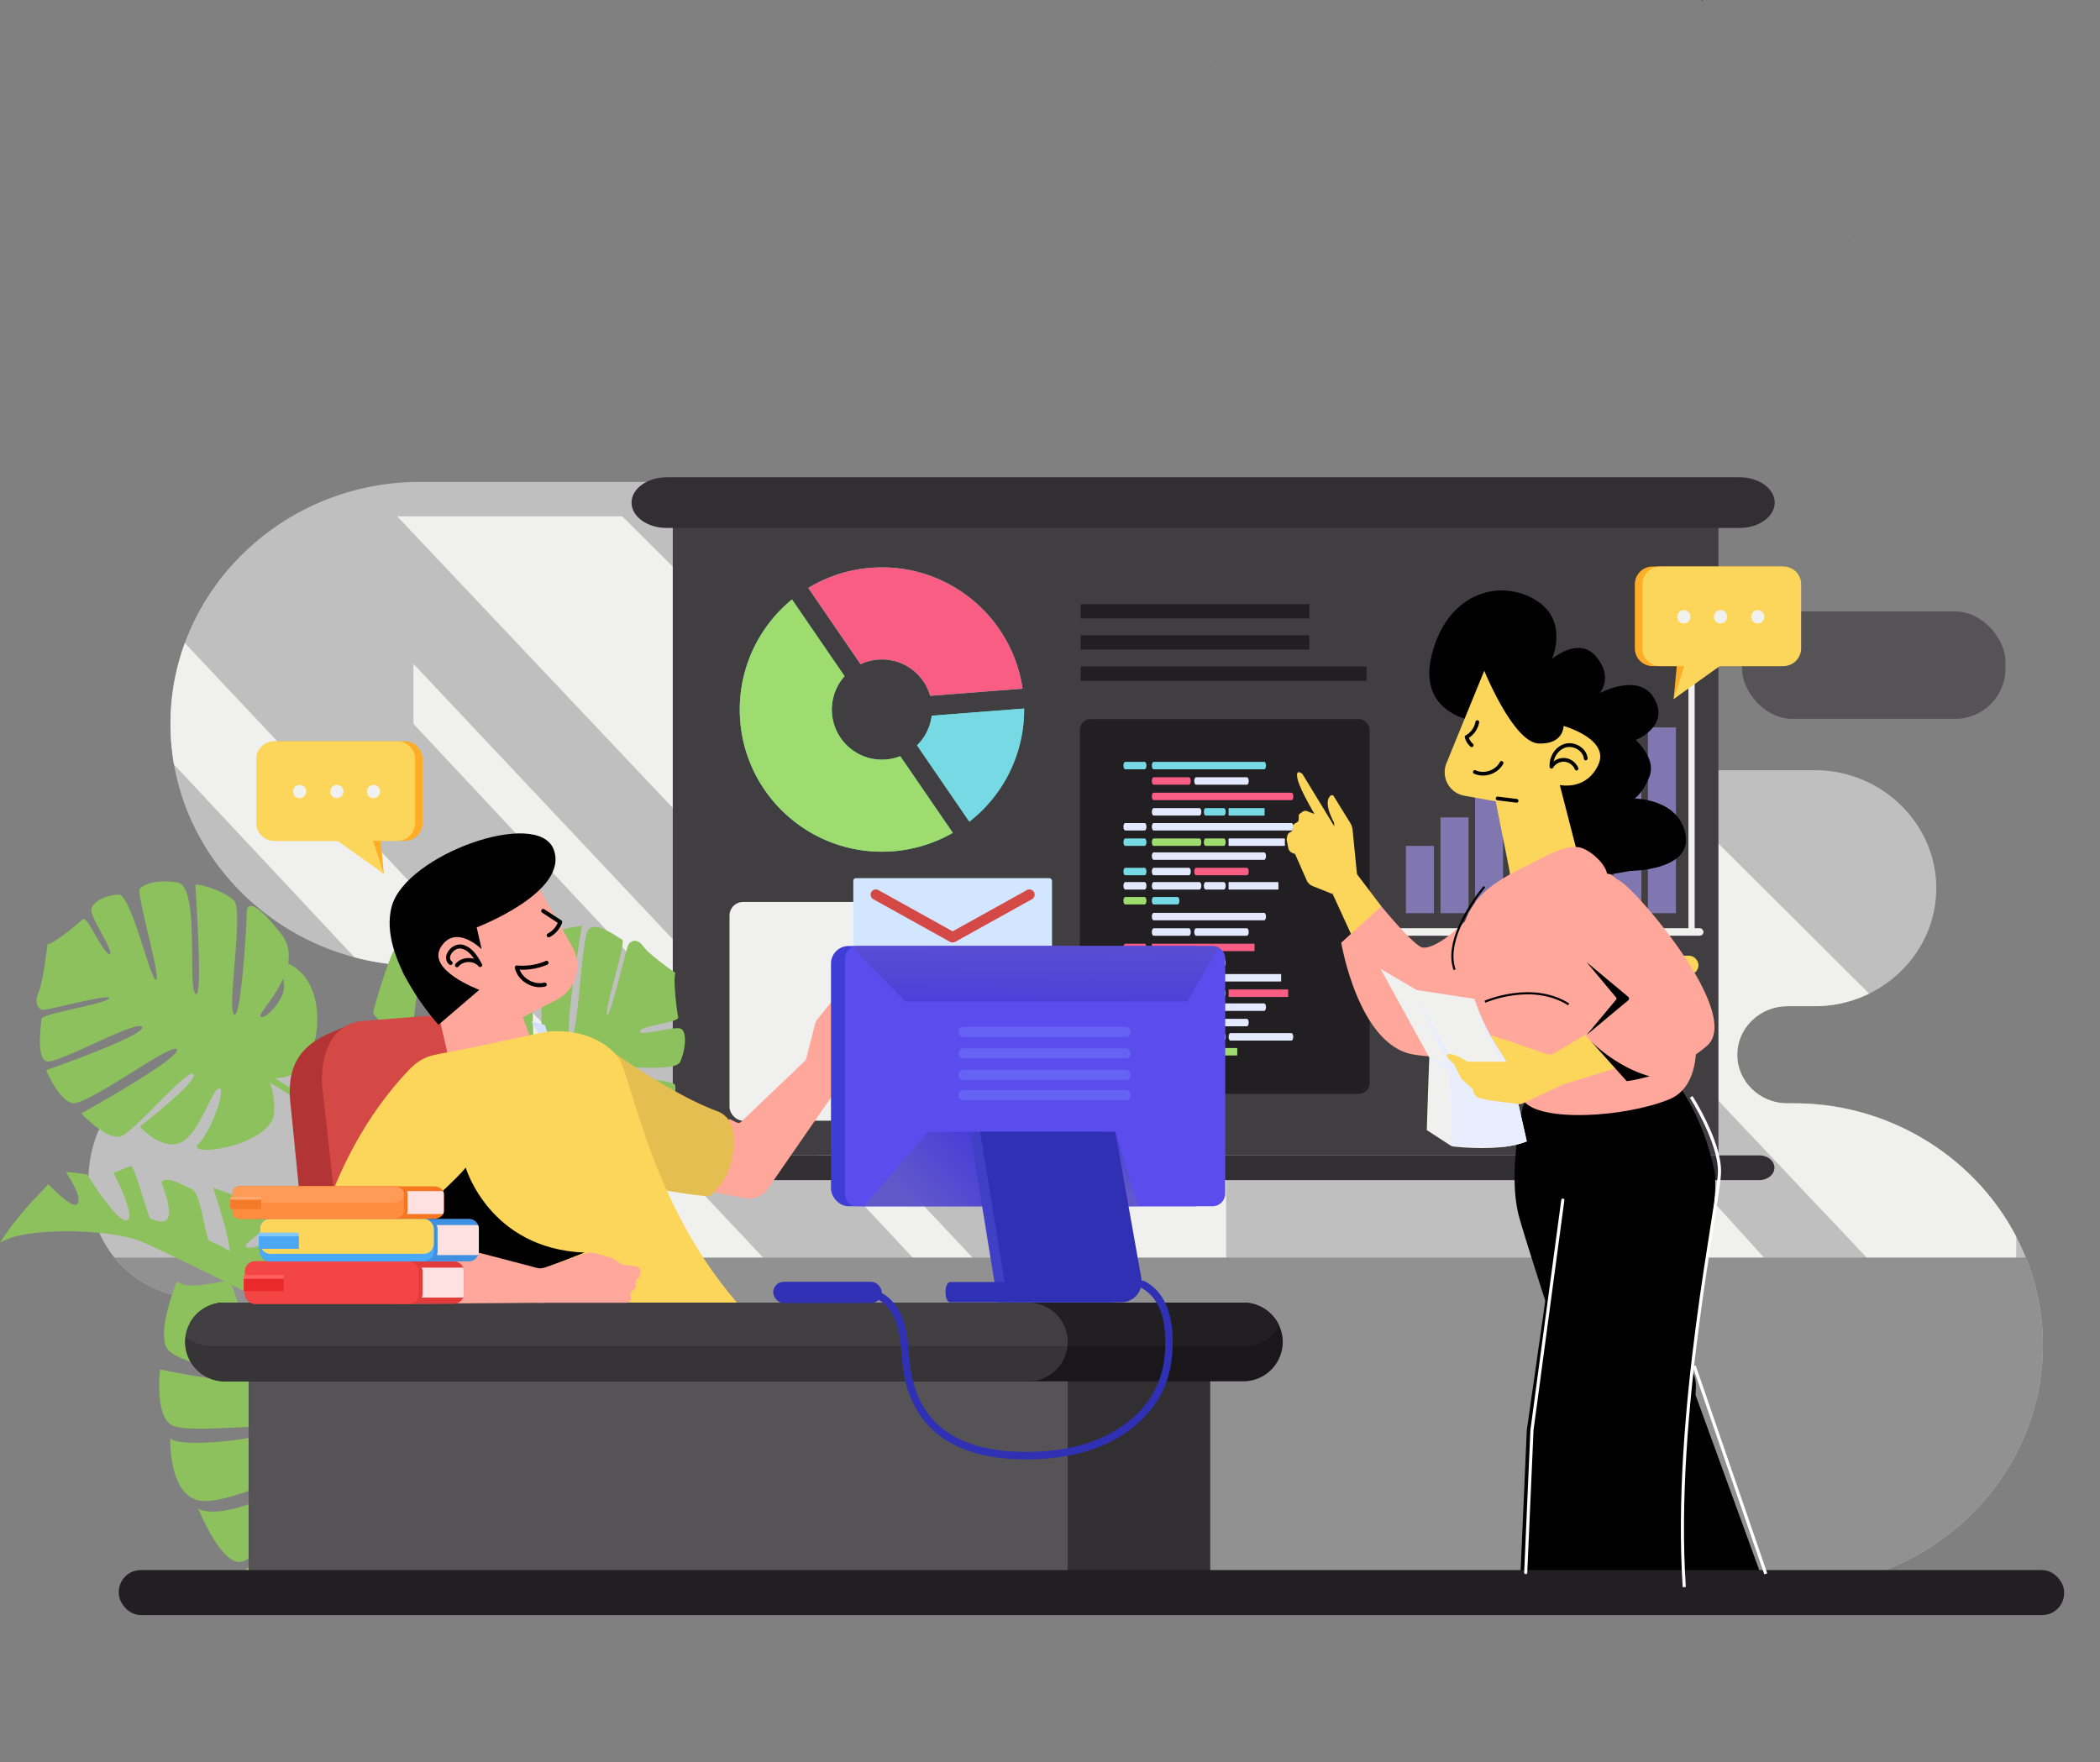 <svg xmlns="http://www.w3.org/2000/svg" xmlns:xlink="http://www.w3.org/1999/xlink" viewBox="0 0 4037.85 3389.06"><rect x="0" y="0" width="4037.85" height="3389.06" fill="#808080" stroke="none"/><defs><style>.a,.ae,.b,.be,.bf,.bg{fill:none;}.a{clip-rule:evenodd;}.c{fill:#c0bfbf;}.ab,.ag,.ah,.c,.e,.y{fill-rule:evenodd;}.d{clip-path:url(#a);}.e,.p{fill:#f0f0ee;}.f{fill:#929192;}.g{fill:#555356;}.h{fill:#403e41;}.i{fill:#62d3bd;}.j{fill:#f95d84;}.k{fill:#76d9e4;}.l{fill:#9edc6f;}.m{fill:#211f22;}.n{fill:#322f33;}.o{fill:#e3eaff;}.q{fill:#d2e6ff;}.r{fill:#d44945;}.s{opacity:0.62;}.t{fill:#aa9af4;}.ah,.u{fill:#fcd65b;}.v{clip-path:url(#b);}.w{fill:#8cc15d;}.x{fill:#b23434;}.y{fill:#d4dfff;}.z{fill:#1a171a;}.aa{fill:#373438;}.ac{fill:#ffa79b;}.ad{fill:#e9eeff;}.ae{stroke:#000;stroke-width:4.11px;}.ae,.be,.bf,.bg{stroke-miterlimit:10;}.af{fill:#ffac27;}.ag{fill:#e5be51;}.ai{fill:#3e3ed6;}.aj{fill:#5b4ced;}.ak,.al{opacity:0.6;}.ak{fill:url(#c);}.al{fill:url(#d);}.am{fill:#4040c6;}.an{fill:#3030b5;}.ao{opacity:0.55;fill:url(#e);}.ap{fill:#6562f4;}.aq{fill:#e23b3b;}.ar{fill:#ffe1e1;}.as{fill:#f44545;}.at{fill:#ff5f5f;}.au{fill:#ea2a2a;}.av{fill:#3f90e0;}.aw{fill:#4baaf7;}.ax{fill:#85c8ff;}.ay{fill:#4ca7f2;}.az{fill:#f47621;}.ba{fill:#ff8d40;}.bb{fill:#ff9b57;}.bc{fill:#ffa96e;}.bd{fill:#f47b2a;}.be{stroke:#ffe7c1;stroke-width:2.4px;}.bf,.bg{stroke:#fff;stroke-width:6px;}.bf{stroke-linecap:round;}</style><clipPath id="a" transform="translate(-337.3 413.07)"><path class="a" d="M548.19,1993.12a205.21,205.21,0,0,0,55.26,54.36c34.89,23.22,79.26,37.31,133.1,37.31a204.72,204.72,0,0,1,119.19,38c48.17,34.35,80.28,88.89,82.76,150.5.11,2.56.16,5.16.16,7.75,0,98.47,41.49,188,108.3,252.9a373.18,373.18,0,0,0,260.39,105.18h2479c263.44,0,479-209.34,479-465.2a449.31,449.31,0,0,0-18.09-126.46,455.08,455.08,0,0,0-19.79-54.36,468,468,0,0,0-102.82-147.72,484.7,484.7,0,0,0-338.28-136.65h-12.59c-52.87,0-96.11-42-96.11-93.34a91.75,91.75,0,0,1,28.23-65.93,97.18,97.18,0,0,1,67.88-27.44h52.87c128.51,0,233.68-102.11,233.68-226.93,0-62.34-26.24-119-68.51-160.16a236.36,236.36,0,0,0-164.72-66.79h-228c-111.12,0-202.08-88.32-202.08-196.27,0-98.47-41.46-188-108.29-252.9a373.11,373.11,0,0,0-260.4-105.2H1144.06c-263.44,0-479,209.33-479,465.19,0,127.93,53.89,244.23,140.7,328.54a484.7,484.7,0,0,0,338.28,136.65,97.26,97.26,0,0,1,67.91,27.44,91.1,91.1,0,0,1,0,131.86,97.36,97.36,0,0,1-67.91,27.41H736.55C519.07,1630.88,456.28,1860.51,548.19,1993.12Z"/></clipPath><clipPath id="b" transform="translate(-337.3 413.07)"><rect class="b" x="337.3" y="1208.45" width="1336.9" height="1402.76"/></clipPath><linearGradient id="c" x1="10960.33" y1="1856.12" x2="10906.2" y2="1805.82" gradientTransform="matrix(-1, 0, 0, 1, 13104, 413.07)" gradientUnits="userSpaceOnUse"><stop offset="0" stop-color="#6663b2"/><stop offset="1" stop-color="#372bcd"/></linearGradient><linearGradient id="d" x1="11338.72" y1="1922.14" x2="11184.82" y2="1779.13" xlink:href="#c"/><linearGradient id="e" x1="11112.09" y1="1320.81" x2="11114.36" y2="1565.72" gradientTransform="matrix(-1, 0, 0, 1, 13441.3, 0)" xlink:href="#c"/></defs><path class="c" d="M548.19,1993.12a205.21,205.21,0,0,0,55.26,54.36c34.89,23.22,79.26,37.31,133.1,37.31a204.72,204.72,0,0,1,119.19,38c48.17,34.35,80.28,88.89,82.76,150.5.11,2.56.16,5.16.16,7.75,0,98.47,41.49,188,108.3,252.9a373.18,373.18,0,0,0,260.39,105.18h2479c263.44,0,479-209.34,479-465.2a449.31,449.31,0,0,0-18.09-126.46,455.08,455.08,0,0,0-19.79-54.36,468,468,0,0,0-102.82-147.72,484.7,484.7,0,0,0-338.28-136.65h-12.59c-52.87,0-96.11-42-96.11-93.34a91.75,91.75,0,0,1,28.23-65.93,97.18,97.18,0,0,1,67.88-27.44h52.87c128.51,0,233.68-102.11,233.68-226.93,0-62.34-26.24-119-68.51-160.16a236.36,236.36,0,0,0-164.72-66.79h-228c-111.12,0-202.08-88.32-202.08-196.27,0-98.47-41.46-188-108.29-252.9a373.11,373.11,0,0,0-260.4-105.2H1144.06c-263.44,0-479,209.33-479,465.19,0,127.93,53.89,244.23,140.7,328.54a484.7,484.7,0,0,0,338.28,136.65,97.26,97.26,0,0,1,67.91,27.44,91.1,91.1,0,0,1,0,131.86,97.36,97.36,0,0,1-67.91,27.41H736.55C519.07,1630.88,456.28,1860.51,548.19,1993.12Z" transform="translate(-337.3 413.07)"/><g class="d"><polygon class="e" points="1196.41 992.97 2357.51 2149.26 2357.51 2478.6 2167.6 2478.6 763.71 992.97 1196.41 992.97"/><polygon class="e" points="2715.7 1036.24 3876.79 2192.53 3876.79 2521.87 3686.88 2521.87 2282.99 1036.24 2715.7 1036.24"/><polyline class="e" points="794.96 1276.64 1915.19 2466.58 1799.8 2466.58 794.96 1392.02 794.96 1307.89"/><polyline class="e" points="309.36 1187.69 1645.95 2608.41 1422.38 2632.45 261.29 1392.02 261.29 1307.89"/><polyline class="e" points="1843.07 714.12 3398.41 2425.71 3283.02 2425.71 1843.07 885.68 1843.07 760.58"/><rect class="f" x="466.37" y="2005.43" width="3908.79" height="687.52" transform="translate(4504.22 5111.45) rotate(180)"/></g><rect class="g" x="3349.53" y="1175.94" width="506.53" height="206.45" rx="96.56"/><rect class="h" x="1293.61" y="965.34" width="2010.59" height="1256.63"/><path class="i" d="M1992,864.33a96.37,96.37,0,0,1,133.81,60.75l177.71-13.75c-20.77-140.85-147.39-243.55-291.49-232.4a272.1,272.1,0,0,0-120.57,38.7Z" transform="translate(-337.3 413.07)"/><path class="i" d="M2128.76,963.31a96.19,96.19,0,0,1-28.25,57l100.61,146.81a273.19,273.19,0,0,0,105.35-217.59Z" transform="translate(-337.3 413.07)"/><path class="i" d="M2068.31,1041.21a96.35,96.35,0,0,1-107.06-153.89L1860.14,739.79a273,273,0,0,0-99.59,232.79c11.65,150.53,143.12,263.11,293.65,251.46a272.45,272.45,0,0,0,115.11-35.46Z" transform="translate(-337.3 413.07)"/><path class="j" d="M1992,864.33a96.37,96.37,0,0,1,133.81,60.75l177.71-13.75c-20.77-140.85-147.39-243.55-291.49-232.4a272.1,272.1,0,0,0-120.57,38.7Z" transform="translate(-337.3 413.07)"/><path class="k" d="M2128.76,963.31a96.19,96.19,0,0,1-28.25,57l100.61,146.81a273.19,273.19,0,0,0,105.35-217.59Z" transform="translate(-337.3 413.07)"/><path class="l" d="M2068.31,1041.21a96.35,96.35,0,0,1-107.06-153.89L1860.14,739.79a273,273,0,0,0-99.59,232.79c11.65,150.53,143.12,263.11,293.65,251.46a272.45,272.45,0,0,0,115.11-35.46Z" transform="translate(-337.3 413.07)"/><rect class="m" x="2077.97" y="1281.82" width="549.62" height="27.48"/><rect class="m" x="2077.97" y="1221.86" width="439.69" height="27.48"/><rect class="m" x="2077.97" y="1161.9" width="439.69" height="27.48"/><path class="n" d="M3749.68,553.52c0,13.39-7.57,25.58-19.81,34.4s-29.06,14.32-47.59,14.32H1619c-37.09,0-67.4-21.91-67.4-48.72,0-13.39,7.57-25.58,19.81-34.4s29.06-14.32,47.59-14.32H3682.28C3719.37,504.8,3749.68,526.71,3749.68,553.52Z" transform="translate(-337.3 413.07)"/><path class="n" d="M3749.14,1832.63c0,6.53-3.25,12.47-8.51,16.76a32.25,32.25,0,0,1-20.44,7H1629.79c-15.93,0-29-10.68-29-23.74,0-6.52,3.25-12.46,8.51-16.76a32.24,32.24,0,0,1,20.44-7h2090.4C3736.12,1808.9,3749.14,1819.57,3749.14,1832.63Z" transform="translate(-337.3 413.07)"/><rect class="m" x="2076.36" y="1382.88" width="557.15" height="720.52" rx="20.53"/><path class="k" d="M2538.13,1066.39H2501c-2,0-3.57-3.22-3.57-7.18h0c0-4,1.6-7.18,3.57-7.18h37.12c2,0,3.58,3.22,3.58,7.18h0C2541.71,1063.17,2540.11,1066.39,2538.13,1066.39Z" transform="translate(-337.3 413.07)"/><path class="k" d="M2768,1066.39H2555.61c-2,0-3.58-3.22-3.58-7.18h0c0-4,1.61-7.18,3.58-7.18H2768c2,0,3.58,3.22,3.58,7.18h0C2771.53,1063.17,2769.93,1066.39,2768,1066.39Z" transform="translate(-337.3 413.07)"/><path class="j" d="M2623.35,1096.06h-67.74c-2,0-3.58-3.22-3.58-7.18h0c0-4,1.61-7.18,3.58-7.18h67.74c2,0,3.57,3.21,3.57,7.18h0C2626.92,1092.84,2625.32,1096.06,2623.35,1096.06Z" transform="translate(-337.3 413.07)"/><path class="o" d="M2734.75,1096.06h-97.62c-2,0-3.57-3.22-3.57-7.18h0c0-4,1.6-7.18,3.57-7.18h97.62c2,0,3.58,3.21,3.58,7.18h0C2738.33,1092.84,2736.73,1096.06,2734.75,1096.06Z" transform="translate(-337.3 413.07)"/><path class="o" d="M2768,1240.5H2555.61c-2,0-3.58-3.21-3.58-7.17h0c0-4,1.61-7.18,3.58-7.18H2768c2,0,3.58,3.21,3.58,7.18h0C2771.53,1237.29,2769.93,1240.5,2768,1240.5Z" transform="translate(-337.3 413.07)"/><path class="k" d="M2538.13,1270.17H2501c-2,0-3.57-3.21-3.57-7.17h0c0-4,1.6-7.18,3.57-7.18h37.12c2,0,3.58,3.21,3.58,7.18h0C2541.71,1267,2540.11,1270.17,2538.13,1270.17Z" transform="translate(-337.3 413.07)"/><path class="o" d="M2623.35,1270.17h-67.74c-2,0-3.58-3.21-3.58-7.17h0c0-4,1.61-7.18,3.58-7.18h67.74c2,0,3.57,3.21,3.57,7.18h0C2626.92,1267,2625.32,1270.17,2623.35,1270.17Z" transform="translate(-337.3 413.07)"/><path class="j" d="M2734.75,1270.17h-97.62c-2,0-3.57-3.21-3.57-7.17h0c0-4,1.6-7.18,3.57-7.18h97.62c2,0,3.58,3.21,3.58,7.18h0C2738.33,1267,2736.73,1270.17,2734.75,1270.17Z" transform="translate(-337.3 413.07)"/><path class="j" d="M2820.61,1125.72h-265c-2,0-3.58-3.21-3.58-7.17h0c0-4,1.61-7.18,3.58-7.18h265c2,0,3.58,3.21,3.58,7.18h0C2824.19,1122.51,2822.59,1125.72,2820.61,1125.72Z" transform="translate(-337.3 413.07)"/><rect class="k" x="2362.29" y="1554.11" width="69.26" height="14.36" rx="0.56"/><path class="o" d="M2643.64,1155.39h-88c-2,0-3.58-3.21-3.58-7.18h0c0-4,1.61-7.17,3.58-7.17h88c2,0,3.57,3.21,3.57,7.17h0C2647.21,1152.18,2645.61,1155.39,2643.64,1155.39Z" transform="translate(-337.3 413.07)"/><path class="k" d="M2690.49,1155.39h-34.91c-2,0-3.57-3.21-3.57-7.18h0c0-4,1.6-7.17,3.57-7.17h34.91c2,0,3.57,3.21,3.57,7.17h0C2694.06,1152.18,2692.46,1155.39,2690.49,1155.39Z" transform="translate(-337.3 413.07)"/><path class="o" d="M2538.13,1184.07H2501c-2,0-3.57-3.21-3.57-7.18h0c0-4,1.6-7.17,3.57-7.17h37.12c2,0,3.58,3.21,3.58,7.17h0C2541.71,1180.86,2540.11,1184.07,2538.13,1184.07Z" transform="translate(-337.3 413.07)"/><path class="o" d="M2820.61,1184.07h-265c-2,0-3.58-3.21-3.58-7.18h0c0-4,1.61-7.17,3.58-7.17h265c2,0,3.58,3.21,3.58,7.17h0C2824.19,1180.86,2822.59,1184.07,2820.61,1184.07Z" transform="translate(-337.3 413.07)"/><path class="o" d="M2538.13,1297.65H2501c-2,0-3.57-3.21-3.57-7.18h0c0-4,1.6-7.18,3.57-7.18h37.12c2,0,3.58,3.22,3.58,7.18h0C2541.71,1294.44,2540.11,1297.65,2538.13,1297.65Z" transform="translate(-337.3 413.07)"/><rect class="o" x="2362.29" y="1696.37" width="95.82" height="14.36" rx="0.66"/><path class="o" d="M2643.64,1297.65h-88c-2,0-3.58-3.21-3.58-7.18h0c0-4,1.61-7.18,3.58-7.18h88c2,0,3.57,3.22,3.57,7.18h0C2647.21,1294.44,2645.61,1297.65,2643.64,1297.65Z" transform="translate(-337.3 413.07)"/><path class="o" d="M2690.49,1297.65h-34.91c-2,0-3.57-3.21-3.57-7.18h0c0-4,1.6-7.18,3.57-7.18h34.91c2,0,3.57,3.22,3.57,7.18h0C2694.06,1294.44,2692.46,1297.65,2690.49,1297.65Z" transform="translate(-337.3 413.07)"/><path class="l" d="M2538.13,1326.33H2501c-2,0-3.57-3.21-3.57-7.18h0c0-4,1.6-7.18,3.57-7.18h37.12c2,0,3.58,3.22,3.58,7.18h0C2541.71,1323.12,2540.11,1326.33,2538.13,1326.33Z" transform="translate(-337.3 413.07)"/><path class="k" d="M2601.49,1326.33h-45.88c-2,0-3.58-3.21-3.58-7.18h0c0-4,1.61-7.18,3.58-7.18h45.88c2,0,3.57,3.22,3.57,7.18h0C2605.06,1323.12,2603.47,1326.33,2601.49,1326.33Z" transform="translate(-337.3 413.07)"/><path class="k" d="M2501,1213.74c-2,0-3.57-3.21-3.57-7.18h0c0-4,1.6-7.18,3.57-7.18h37.12c2,0,3.58,3.22,3.58,7.18h0c0,4-1.6,7.18-3.58,7.18" transform="translate(-337.3 413.07)"/><rect class="o" x="2362.29" y="1612.46" width="108.27" height="14.36" rx="0.7"/><path class="l" d="M2643.64,1213.74h-88c-2,0-3.58-3.21-3.58-7.18h0c0-4,1.61-7.18,3.58-7.18h88c2,0,3.57,3.22,3.57,7.18h0C2647.21,1210.53,2645.61,1213.74,2643.64,1213.74Z" transform="translate(-337.3 413.07)"/><path class="l" d="M2690.49,1213.74h-34.91c-2,0-3.57-3.21-3.57-7.18h0c0-4,1.6-7.18,3.57-7.18h34.91c2,0,3.57,3.22,3.57,7.18h0C2694.06,1210.53,2692.46,1213.74,2690.49,1213.74Z" transform="translate(-337.3 413.07)"/><path class="o" d="M2768,1356.83H2555.61c-2,0-3.58-3.21-3.58-7.18h0c0-4,1.61-7.17,3.58-7.17H2768c2,0,3.58,3.21,3.58,7.17h0C2771.53,1353.62,2769.93,1356.83,2768,1356.83Z" transform="translate(-337.3 413.07)"/><path class="o" d="M2623.35,1386.5h-67.74c-2,0-3.58-3.22-3.58-7.18h0c0-4,1.61-7.18,3.58-7.18h67.74c2,0,3.57,3.22,3.57,7.18h0C2626.92,1383.28,2625.32,1386.5,2623.35,1386.5Z" transform="translate(-337.3 413.07)"/><path class="o" d="M2734.75,1386.5h-97.62c-2,0-3.57-3.22-3.57-7.18h0c0-4,1.6-7.18,3.57-7.18h97.62c2,0,3.58,3.22,3.58,7.18h0C2738.33,1383.28,2736.73,1386.5,2734.75,1386.5Z" transform="translate(-337.3 413.07)"/><path class="o" d="M2768,1531H2555.61c-2,0-3.58-3.22-3.58-7.18h0c0-4,1.61-7.18,3.58-7.18H2768c2,0,3.58,3.22,3.58,7.18h0C2771.53,1527.73,2769.93,1531,2768,1531Z" transform="translate(-337.3 413.07)"/><path class="j" d="M2538.13,1560.62H2501c-2,0-3.57-3.22-3.57-7.18h0c0-4,1.6-7.18,3.57-7.18h37.12c2,0,3.58,3.21,3.58,7.18h0C2541.71,1557.4,2540.11,1560.62,2538.13,1560.62Z" transform="translate(-337.3 413.07)"/><path class="k" d="M2623.35,1560.62h-67.74c-2,0-3.58-3.22-3.58-7.18h0c0-4,1.61-7.18,3.58-7.18h67.74c2,0,3.57,3.21,3.57,7.18h0C2626.92,1557.4,2625.32,1560.62,2623.35,1560.62Z" transform="translate(-337.3 413.07)"/><path class="o" d="M2734.75,1560.62h-97.62c-2,0-3.57-3.22-3.57-7.18h0c0-4,1.6-7.18,3.57-7.18h97.62c2,0,3.58,3.21,3.58,7.18h0C2738.33,1557.4,2736.73,1560.62,2734.75,1560.62Z" transform="translate(-337.3 413.07)"/><path class="j" d="M2538.13,1416.17H2501c-2,0-3.57-3.22-3.57-7.18h0c0-4,1.6-7.18,3.57-7.18h37.12c2,0,3.58,3.21,3.58,7.18h0C2541.71,1413,2540.11,1416.17,2538.13,1416.17Z" transform="translate(-337.3 413.07)"/><rect class="j" x="2214.73" y="1814.88" width="197.45" height="14.36" rx="0.64"/><path class="o" d="M2538.13,1445.83H2501c-2,0-3.57-3.21-3.57-7.17h0c0-4,1.6-7.18,3.57-7.18h37.12c2,0,3.58,3.21,3.58,7.18h0C2541.71,1442.62,2540.11,1445.83,2538.13,1445.83Z" transform="translate(-337.3 413.07)"/><path class="o" d="M2643.64,1445.83h-88c-2,0-3.58-3.21-3.58-7.17h0c0-4,1.61-7.18,3.58-7.18h88c2,0,3.57,3.21,3.57,7.18h0C2647.21,1442.62,2645.61,1445.83,2643.64,1445.83Z" transform="translate(-337.3 413.07)"/><path class="o" d="M2690.49,1445.83h-34.91c-2,0-3.57-3.21-3.57-7.17h0c0-4,1.6-7.18,3.57-7.18h34.91c2,0,3.57,3.21,3.57,7.18h0C2694.06,1442.62,2692.46,1445.83,2690.49,1445.83Z" transform="translate(-337.3 413.07)"/><path class="o" d="M2538.13,1474.51H2501c-2,0-3.57-3.21-3.57-7.17h0c0-4,1.6-7.18,3.57-7.18h37.12c2,0,3.58,3.21,3.58,7.18h0C2541.71,1471.3,2540.11,1474.51,2538.13,1474.51Z" transform="translate(-337.3 413.07)"/><rect class="o" x="2214.73" y="1873.23" width="248.63" height="14.36" rx="0.72"/><path class="o" d="M2538.13,1588.09H2501c-2,0-3.57-3.21-3.57-7.18h0c0-4,1.6-7.17,3.57-7.17h37.12c2,0,3.58,3.21,3.58,7.17h0C2541.71,1584.88,2540.11,1588.09,2538.13,1588.09Z" transform="translate(-337.3 413.07)"/><path class="o" d="M2820.34,1588.09H2703.17c-2,0-3.58-3.21-3.58-7.18h0c0-4,1.6-7.17,3.58-7.17h117.17c2,0,3.57,3.21,3.57,7.17h0C2823.91,1584.88,2822.31,1588.09,2820.34,1588.09Z" transform="translate(-337.3 413.07)"/><path class="o" d="M2643.64,1588.09h-88c-2,0-3.58-3.21-3.58-7.18h0c0-4,1.61-7.17,3.58-7.17h88c2,0,3.57,3.21,3.57,7.17h0C2647.21,1584.88,2645.61,1588.09,2643.64,1588.09Z" transform="translate(-337.3 413.07)"/><path class="o" d="M2690.49,1588.09h-34.91c-2,0-3.57-3.21-3.57-7.18h0c0-4,1.6-7.17,3.57-7.17h34.91c2,0,3.57,3.21,3.57,7.17h0C2694.06,1584.88,2692.46,1588.09,2690.49,1588.09Z" transform="translate(-337.3 413.07)"/><rect class="l" x="2214.73" y="2015.49" width="164.25" height="14.36" rx="0.58"/><rect class="j" x="2362.29" y="1902.9" width="114.63" height="14.36" rx="0.72"/><path class="l" d="M2643.64,1504.18h-88c-2,0-3.58-3.21-3.58-7.18h0c0-4,1.61-7.17,3.58-7.17h88c2,0,3.57,3.21,3.57,7.17h0C2647.21,1501,2645.61,1504.18,2643.64,1504.18Z" transform="translate(-337.3 413.07)"/><path class="l" d="M2690.49,1504.18h-34.91c-2,0-3.57-3.21-3.57-7.18h0c0-4,1.6-7.17,3.57-7.17h34.91c2,0,3.57,3.21,3.57,7.17h0C2694.06,1501,2692.46,1504.18,2690.49,1504.18Z" transform="translate(-337.3 413.07)"/><rect class="p" x="1402.69" y="1734.58" width="586.56" height="420.69" rx="26.16"/><rect class="q" x="1640.68" y="1688.84" width="382.11" height="250.99" rx="4.91"/><path class="r" d="M2169.41,1399.32h-.75a10,10,0,0,1-4.87-1.26l-147.29-81.83a10,10,0,1,1,9.75-17.55L2169,1378l142.78-79.32a10,10,0,1,1,9.75,17.55l-147.29,81.83A10,10,0,0,1,2169.41,1399.32Z" transform="translate(-337.3 413.07)"/><g class="s"><rect class="t" x="2703.28" y="1626.73" width="53.89" height="129.48"/><rect class="t" x="2769.75" y="1571.95" width="53.89" height="184.27"/><rect class="t" x="2836.22" y="1520.04" width="53.89" height="236.18"/><rect class="t" x="2902.69" y="1563.3" width="53.89" height="192.92"/><rect class="t" x="2969.16" y="1540.23" width="53.9" height="215.99"/><rect class="t" x="3035.63" y="1491.2" width="53.89" height="265.02"/><rect class="t" x="3102.1" y="1445.07" width="53.89" height="311.15"/><rect class="t" x="3168.57" y="1398.94" width="53.89" height="357.28"/></g><rect class="p" x="2674.37" y="1785.07" width="600.98" height="14.42" rx="7.04"/><rect class="p" x="3246.5" y="1309.09" width="12.02" height="483.19" rx="5.87"/><rect class="u" x="2703.22" y="1837.95" width="562.52" height="36.06" rx="17.6"/><rect class="u" x="2864.28" y="1895.65" width="401.46" height="36.06" rx="17.6"/><rect class="u" x="2804.18" y="1970.17" width="461.55" height="36.06" rx="17.6"/><g class="v"><path class="w" d="M337.3,1976.75s8.36-4.33,22.36-9.9c64.12-19.77,199.85-13.56,250,8,29.94,12.87,99.67,46.86,159.38,76.35-21.93,2.55-74.66,16.86-91.42-.42,0,0-36.14,87.5-21.5,125.21s176.79,54.06,145.09,62.86-156.06-18.36-156.06-18.36-11,90,23.16,107.61,213.37-8.8,196.3,8.8-181.06,35.83-200,16.34c0,0-3.66,108.11,56.08,119.43s223.25-80.46,209.16-55.31-165.27,98.05-211.6,70.4c0,0,41.46,103.08,79.25,103.08s131-132.64,149.94-113.14-81.65,114.4-137.75,125.71c0,0,22,59.08,93.89,41.48s59.74-133.25,81.69-123.19,1.22,137-71.94,137c0,0,119.49,28.9,147.53-37.72,7.89-18.73,11.74-34.08,13.32-46.62,10.93,52.64,17.13,116.12,20.22,179.76h-109C821.18,2810.48,828,2924,999.55,2976h329c171.57-52,178.33-165.53,14.09-221.83h-89c20.69-168.9,51.33-309.3,76.32-405.81,3.94,11.26,10.41,25.68,20,35.61,17.94,18.49,52.42-44.54,52.42-76s-37.11-1.25-37.11-18.85,5.41-8.8,53-8.8,64.61-100.57,64.61-100.57-71.93,8.8-71.93-5,57.31-6.29,93.88-16.34,57.31-91.77,57.31-91.77-104.86,31.43-104.86,17.6,81.09-27,96.33-42.74,20.72-86.75,20.72-86.75-69.5,66.63-80.47,66.63,73.76-73.54,65.84-81.71-11-42.9-11-42.9c-15.16,15.64-40.23-4.87-56.08,11.47s-44.51,141.43-56.09,153.37,32.32-99.94,12.19-120.68-74.6,31.81-85.34,42.89,25.6,132.47,11,147.56-11.64-106.79-23.29-118.8-42.55,18.86-51.69,54.69,70.41,97.11,47.55,120.68-43.89-66-64-86.74c-14.87-15.33-45.69,14.66-60.77,41.26,3.52-108.49,9-205.12,17.09-274.08,16.29,45.29,100.42,99.56,159.57,37.42,12.6,10.26,28.17,14.83,47.55,7.63,70.29-26.1,76.76-44.11,62-51.26s-152.16-86.84-135.38-95.42,140,91,163.48,79,59.63-61.28,55.4-63.32S1417,1716.89,1436,1707.17s150.86,84,175.69,42.61,25.89-66.46,23.58-76.48-149.87-21.23-144.89-32.17,143.89,11.67,154.66-12,13.47-58,1.5-63.79-83.85,16.22-78.46,4.37,75.84-15.64,73.23-26.91-10.24-73.91-5.27-84.85c0,0-49.82-34.08-61.88-51s-25.07-11-29.22-1.88-36.94,148.43-40.56,132.77,37.7-139.71,29.25-143.8-52.1-38.52-65.57-18.33-18.27,204.72-33.56,206.23,21.71-214.17,21.71-214.17-51.23,3-69.59,26.44.94,240-14.86,238.81-8.23-227.71-8.23-227.71-63.66,30.41-67.63,61.86,40.19,173.45,26.2,180.6-28.56-139.48-28.56-139.48-55.41,25.51-58.6,68.46,50.57,96.72,44.35,110.4-54.17-44.1-62.26-79-69,144.65-17.52,169.5c15.54,7.5,27.23,10.18,36,10.34-25.46,67.67-33.06,336-35.17,409-9.74-9.52-16.35-16.46-16.35-16.46-13.55,5.37-21.58,23-25.33,45.74-6.69-8.52-11.39-13.68-11.39-13.68s-5.46,18.91-13.71,44.42c-8.6-68.38-7.63-50.14-7.87-64.75,1.35-8.61,1.38-15.76-.33-20.89-7-435.73-5-408.08-7.12-410.47,1-30,10.6-294.33,46.24-365.45,37.8-75.42,62.18-163.42,62.18-163.42s-32.31,52.17-61,81.71-53.65,35.2-53.65,61.6,37.8,111.89,13.42,99.31-18.3-64.11-26.83-64.11-43.89,118.17-43.89,124.46,61,55.31,45.11,71.65-41.46-62.86-51.21-52.8-12.19,96.8-12.19,119.43,46.94,10.69,25.6,32.68-25.55,109.69-25.6,150.2c-50.69-119.69-96.24-150.49-170.68-195.74,16.2,0,36.81-4.37,53.94-22,33.72-34.77,49.21-163.15-28.54-198.53,3.43-19,1-38.34-12.62-56-49.37-64.12-66.75-62.23-66.75-42.43s-11,210.25-24.69,196.11,19.21-198.94,0-218.74-74.07-34.88-74.07-29.23,15.54,224.4,0,208.37,9.15-207.43-34.75-214-64.93,4.71-72.23,12.25,42.05,175,31.08,175-47.55-163.71-71.33-163.71-53,14.14-53,30.17,46.64,83.91,34.75,83.91-43-75.43-51.2-66.94-56.7,48.08-67.67,48.08c0,0-8.23,71.66-17.38,93.34s.92,33,10.06,33,136.71-33.48,125.28-21.69-129.85,28.29-129.85,39.6-11,76.37,11,81.08,175.57-82,182.88-66-184.71,83-184.71,83,22.86,54.69,49.38,63.17,196.92-120.68,202.25-102.77-184,122.58-184,122.58,50.29,54.68,77.72,43.37,126.65-130.59,138.08-118.8-103.32,100.88-103.32,100.88,43,48.09,79.55,30.17,59.44-103.71,73.15-103.71-14.74,81.42-40.23,107.71,146.31,3.55,146.31-65.28c0-29.13-4.76-45.33-10.24-54.44,30.47,18.83,63.43,36.38,92,67.08,74.15,76.74,121.76,228.13,152.47,403.31-10.59-7.53-18.78-6.75-18.78,2.67,0,16.34-38.4,186.68-57.31,167.19s53.66-174.74,28.05-201.13c-15.2-15.68-50.54-36.13-78.32-46.3,0,0,0-.06-.05-.08-12-12.36-48.43-25.28-37.23-61.11s-47.78-67.88-47.78-67.88-36.58,54.68-69.5,54.68,42.07-35.83,42.07-56.57S747,1871.15,747,1871.15s31.81,93.71,31.63,121.88c-13.51-9.75-28-14.28-40.34-21.16C727.54,1941,722.62,1880,704.91,1873c-18.41-7.23-45.11-25.78-57.43-12.66,36.25,95.08-3.6,76.64-21.89,69.77-8.85-23-30.36-100.48-35.9-100.48-6,0-16.92,7.33-34.25,12.43,12.94,25.56,41.88,86.61,25.68,91.47-15.07,4.52-55.62-55.57-76.08-87.77-2.22-.29-4.48-.63-6.79-1-15.54-2.77-26-4-34.15-3.31,12.21,18.18,29.49,47.63,22.64,60-6.13,11-34.67-14.75-56.69-37.32-5.86,6.43-12.92,14.37-22.28,24C364.36,1932.87,337.3,1976.75,337.3,1976.75Zm501.12-434.66c-4.55-4.69,26.89-36.19,43.88-74.36a67.29,67.29,0,0,0,.93,12.14C887.8,1506.26,846.19,1550.11,838.42,1542.09Zm507.73,274c5.57-2.84,14.86,39.89,35.68,70.62a41.93,41.93,0,0,0-9.49-3.47C1350.54,1878.31,1336.63,1821,1346.15,1816.12ZM1115.3,2132.71c-13.86-79.61-32-154.84-63.9-239.43,10.15,6.47,23.94,3.87,36.36-8.94,21.45-22.12,12.62-102.34,26.7-118.08C1113.05,1799.46,1113.75,1949.49,1115.3,2132.71Zm81.24,250.16c-.07,4.81-.13,9.59-.19,14.4-14.15,19.34-30.73,41.57-43.67,43.29q-1.14-13.33-2.32-26.62c8.42-10.62,21-24,32.43-40.2C1189.26,2381.92,1193.06,2382.08,1196.54,2382.87Zm88.13-130.81c-9.22,9.5-39.66-14.11-64.65-36.74.26-11.15.55-22.25.85-33.24C1241.73,2206.54,1298.15,2238.15,1284.67,2252.06Zm-68.1,502.1c-.51-83.29-.75-179.53-.19-278.7,11-35.53,12.57-75.29,10.44-95.08,33.64-9.28,75.19-34.45,91.2-44.66-25.62,97.64-57.81,242.74-79.23,418.44Zm-44.27,0c-2.85-66.92-6.68-138.66-11.73-211.38,14.23-5,24.09-11.12,34.61-24.55-.53,84-.53,164.72-.27,235.93Zm-36.1,0c-1.14-54-2.54-121.37-4.16-205.83a97.1,97.1,0,0,0,11.6-1.26c4.34,72.36,7.11,142.32,9,207.09Zm-60.58-219.59a114.07,114.07,0,0,0,43.82,13.37c.83,74.9,1.64,145.34,2.36,206.22h-14C1103.41,2676.44,1093.77,2597.57,1075.62,2534.57Zm38.54-300.15c2.77,20.19,2.1,8,2.72,71.28-16.89,46.13-37,90.93-49.85,85.27C1049.52,2383.23,1091.87,2298.49,1114.16,2234.42ZM913,2089.33c7.25-2.15,14.69-4.46,21.81-6.85,3.4,49.61,20,155.12-11.69,155.12C894.47,2237.6,913.22,2142.67,913,2089.33ZM782,2057.59q13.29,6.57,25.38,12.58c13.13,29.48,37.63,89.21,18.28,84.46C804.07,2149.34,794.6,2079.61,782,2057.59Z" transform="translate(-337.3 413.07)"/></g><path class="x" d="M964.31,1576.94l42.72-18.61,60.8,544.39-131,19-40.47-407.44C884.88,1627.67,925.51,1596.08,964.31,1576.94Z" transform="translate(-337.3 413.07)"/><path class="r" d="M1317.39,1528.47c-9.28,1.16-188,14.16-284.33,22.14-44.64,3.7-79.06,43.72-76.71,121.09l50.07,449.7L1358,2014.48l75.6-295.63Z" transform="translate(-337.3 413.07)"/><polygon class="y" points="1021.67 1964.16 1048.11 1971.37 1052.92 1988.2 1036.09 1988.2 1021.67 1964.16"/><rect class="n" x="478.38" y="2615.62" width="1848.62" height="451.94"/><rect class="g" x="478.38" y="2615.62" width="1574.57" height="451.94"/><path class="z" d="M2803.73,2167.69a75.93,75.93,0,0,1-75.72,75.73H768.81a75.73,75.73,0,0,1,0-151.45H2728a75.93,75.93,0,0,1,68.94,44.5A75,75,0,0,1,2803.73,2167.69Z" transform="translate(-337.3 413.07)"/><path class="m" d="M2797,2136.47a76.64,76.64,0,0,1-13,17.4,75.51,75.51,0,0,1-53.49,22.24H771.21a75.94,75.94,0,0,1-68.94-44.5,76.64,76.64,0,0,1,13.05-17.4A75.51,75.51,0,0,1,768.81,2092H2728A75.93,75.93,0,0,1,2797,2136.47Z" transform="translate(-337.3 413.07)"/><path class="aa" d="M2389.8,2176.11a76,76,0,0,1-75.27,67.31H768.81a75.94,75.94,0,0,1-75.73-75.73,77.23,77.23,0,0,1,.58-9.42,75.38,75.38,0,0,0,48.7,17.84Z" transform="translate(-337.3 413.07)"/><path class="h" d="M2390.26,2167.69a80.84,80.84,0,0,1-.46,8.42H742.36a75.38,75.38,0,0,1-48.7-17.84,76,76,0,0,1,75.15-66.3H2314.53a75.61,75.61,0,0,1,48.71,17.84A75.68,75.68,0,0,1,2390.26,2167.69Z" transform="translate(-337.3 413.07)"/><path class="ab" d="M3265.81,1714.55s-31.25,127.41-7.21,214,221.16,685.12,221.16,685.12h242.8l-125-343.76.48-16.15a62,62,0,0,0-13.07-39.92l-16.25-20.85-173.24-490.41S3299.47,1642.44,3265.81,1714.55Z" transform="translate(-337.3 413.07)"/><path class="ab" d="M3559.09,2411.69l9.62,199.53H3261l12-274,74.52-521.65-6.94-80.68-3.42-39.52,221.91-28.84a.06.06,0,0,0,0,0c1.42,1.73,53.16,66.33,74.5,173,14.07,70.31-74.52,543.29-74.52,543.29S3568.71,2390.06,3559.09,2411.69Z" transform="translate(-337.3 413.07)"/><path d="M3559.09,2411.69l9.62,199.53h-47.19l-.89-170.68-24-33.66,24-19.23s67.31-339,76.92-480.78c9.47-139.81-37.11-237.58-38.44-240.35,1.42,1.73,53.16,66.33,74.5,173,14.07,70.31-74.52,543.29-74.52,543.29S3568.71,2390.06,3559.09,2411.69Z" transform="translate(-337.3 413.07)"/><path d="M3181.45,975.39s-119.7-9.89-91.69-127,124.38-149,195.43-110.33,36.19,116.17,36.19,116.17,51.28-44.58,85-4.51S3413.2,920,3413.2,920s73.55-39.85,103.21,7.62c34.63,55.42-34,82.43-34,82.43s38.1,34.22,27.62,66.64-29.6,45.93-29.6,45.93,85.89.44,97.88,69.79-106,69.34-106,69.34l-151,26.13-55-255.76Z" transform="translate(-337.3 413.07)"/><path class="u" d="M3336.48,1096.51l32.69,127-120.46,83L3213.22,1128l-60.16-10.72a46,46,0,0,1-34.52-62.68l72.66-177.86s56.1,138.23,104.68,140S3343.66,983,3343.66,983s90.17,25.21,66.64,75.19S3336.48,1096.51,3336.48,1096.51Z" transform="translate(-337.3 413.07)"/><path d="M3174.36,974.74a43.32,43.32,0,0,1-1.08,4.5c-.2.63-.4,1.26-.63,1.88-.13.36-.26.72-.4,1.08-.05.14-.5,1.19-.2.52a42.62,42.62,0,0,1-4.3,7.62l-.69.94c-.45.61.28-.32-.24.31s-1,1.19-1.5,1.77c-1,1.07-2,2.08-3,3-.58.51-1.16,1-1.76,1.5l-.32.25-.79.59a41,41,0,0,1-3.92,2.47,3.67,3.67,0,0,0-1.65,4.06,36.39,36.39,0,0,0,10.66,17.44,3.59,3.59,0,1,0,5.08-5.08,34.69,34.69,0,0,1-3.21-3.32c-.23-.28-.46-.55-.68-.83.38.48-.28-.41-.29-.42-.45-.62-.87-1.27-1.27-1.92a32.85,32.85,0,0,1-2.07-3.94c.26.58-.18-.44-.18-.46-.13-.33-.25-.66-.37-1-.28-.78-.52-1.58-.73-2.38l-1.66,4.06a45.12,45.12,0,0,0,22.16-30.78,3.67,3.67,0,0,0-2.51-4.42c-1.76-.4-4.06.53-4.42,2.51Z" transform="translate(-337.3 413.07)"/><path d="M3171.33,1074.73c15.7,7.09,34.61,3.59,47.45-7.69a39.58,39.58,0,0,0,8.7-10.9,3.6,3.6,0,1,0-6.21-3.63c-.44.82-.91,1.62-1.41,2.39-.24.37-.48.74-.73,1.09l-.33.48c-.06.08-.71.94-.42.57s-.25.31-.26.32l-.37.45c-.31.37-.63.73-.95,1.09-.62.68-1.26,1.34-1.93,2s-1.35,1.24-2.06,1.83l-.45.37s-.76.58-.32.25-.33.24-.34.25l-.71.5a40,40,0,0,1-4.73,2.87c-.78.41-1.57.79-2.38,1.14,0,0-.89.38-.37.17l-.38.15c-.46.18-.91.35-1.37.51a41.65,41.65,0,0,1-5.34,1.53c-.91.2-1.82.36-2.73.5-.21,0-.89.11-.06,0l-.58.07c-.53.06-1.06.11-1.6.14a39.12,39.12,0,0,1-5.52,0l-1.59-.14-.58-.07c-.86-.09.58.11-.2,0-1-.18-2.09-.37-3.13-.62s-2.06-.55-3.07-.89c-.46-.16-.92-.32-1.37-.5-.23-.08-.45-.18-.68-.27l.19.08-.54-.24c-1.71-.77-3.95-.55-4.92,1.29-.83,1.57-.54,4.1,1.29,4.92Z" transform="translate(-337.3 413.07)"/><path d="M3216.87,1126.09l36.51,4.47c1.88.23,3.68-1.81,3.6-3.59a3.71,3.71,0,0,0-3.6-3.6l-36.51-4.47c-1.87-.23-3.67,1.82-3.59,3.6a3.69,3.69,0,0,0,3.59,3.59Z" transform="translate(-337.3 413.07)"/><path d="M3390,1045.51a31,31,0,0,0-9.81-19.27,37.41,37.41,0,0,0-19.28-9.52,34.46,34.46,0,0,0-22.07,3.67,41.68,41.68,0,0,0-16,16,45.44,45.44,0,0,0-6,25.08,3.6,3.6,0,0,0,6.7,1.82c.48-.8,1-1.57,1.54-2.31.34-.45-.32.39,0,0l.42-.5c.35-.42.71-.82,1.09-1.21.64-.66,1.32-1.3,2-1.89.17-.14,1-.83.55-.46.39-.29.79-.57,1.2-.85.76-.51,1.56-1,2.37-1.43l1.16-.59.6-.28c1-.45-.65.24.34-.14a28.89,28.89,0,0,1,5.32-1.53c.18,0,1.42-.19.65-.11l1.3-.12a23.89,23.89,0,0,1,2.93,0c.49,0,1,.06,1.45.11.11,0,.78.1.32,0s.2,0,.31.06a24.48,24.48,0,0,1,2.79.64c.87.25,1.72.55,2.57.87.12,0,.62.29,0,0l.58.26c.48.23,1,.47,1.43.72.75.4,1.48.84,2.19,1.31.36.24.71.48,1,.73.17.13.35.25.51.38-.59-.46.23.2.27.24a27.18,27.18,0,0,1,2.22,2.07c.37.38.73.77,1.07,1.18.14.16.28.32.41.49s.44.56.13.15a25.9,25.9,0,0,1,1.76,2.65c.27.46.52.93.76,1.41l.27.57c.07.15.44,1,.15.31.72,1.74,2.42,3.17,4.43,2.52,1.66-.54,3.28-2.57,2.51-4.43a31.79,31.79,0,0,0-18.75-17.84,30.33,30.33,0,0,0-25.52,2.8,31.07,31.07,0,0,0-10.67,10.62l6.7,1.81a41,41,0,0,1,0-5.2c0-.41.06-.82.1-1.23,0-.23.17-1.38.06-.56.12-.92.28-1.83.47-2.73a41.53,41.53,0,0,1,1.32-4.89c.26-.78.55-1.55.85-2.31,0-.1.29-.7.11-.28s.08-.18.13-.28c.18-.42.38-.84.58-1.26a42.07,42.07,0,0,1,2.54-4.54q.66-1,1.38-2c.11-.15.83-1.07.36-.49.32-.39.63-.79,1-1.17a36.77,36.77,0,0,1,3.48-3.58c.6-.54,1.22-1.05,1.84-1.56.42-.34-.45.33,0,0l.49-.36c.36-.27.73-.52,1.11-.77a33.61,33.61,0,0,1,4.45-2.51c.19-.08,1.25-.52.53-.24.38-.15.75-.3,1.13-.43.85-.32,1.72-.59,2.6-.83s1.48-.36,2.22-.5c.38-.07.75-.13,1.13-.18-.87.13.34,0,.6,0a31.15,31.15,0,0,1,4.83,0l1.13.11c.93.09-.46-.1.46.06s1.6.27,2.39.46a32.73,32.73,0,0,1,4.64,1.43c.22.08,1.22.54.46.18l1,.47c.74.35,1.45.73,2.16,1.12s1.39.82,2.06,1.27l.94.64.46.34c.08.06.71.55.31.23l.19.16.55.45c.36.31.71.62,1.05.94.62.57,1.21,1.17,1.78,1.79.32.35.63.7.92,1.06l.36.43c.43.52-.21-.32,0,0,.5.73,1,1.43,1.49,2.19s.88,1.52,1.26,2.31c.11.23.58,1.32.26.54.17.43.34.86.49,1.3a22.21,22.21,0,0,1,.71,2.41c.11.46.21.92.29,1.38,0,.19.06.37.1.56.13.77-.08-.68,0,.17.21,1.87,1.5,3.69,3.59,3.6,1.77-.08,3.83-1.6,3.6-3.6Z" transform="translate(-337.3 413.07)"/><path class="u" d="M2906.88,1182.66l-65.4-107.44s-14-11.68-9.34,9.34,32.7,67.73,32.7,67.73l-14.5-5.43a9,9,0,0,0-8.13.93c-3.39,2.25-7.73,5.42-7.73,6.84v8.13a6.26,6.26,0,0,1-3.05,5.37l-4.63,2.78a8.26,8.26,0,0,0-4,7.07v3a6.44,6.44,0,0,1-3.57,5.77l-1.29.65a10.25,10.25,0,0,0-5.47,7.16l-.95,4.75a10.46,10.46,0,0,0,0,4l2.86,14.29a13.3,13.3,0,0,0,8.1,9.73l5,2,22.1,50.23a21.84,21.84,0,0,0,11.86,11.47l38.44,15.37,30.36-25.69Z" transform="translate(-337.3 413.07)"/><polygon class="u" points="2655.99 1742.87 2604.61 1675.14 2562.57 1719.51 2613.95 1831.62 2655.99 1742.87"/><path class="u" d="M2946.58,1297.1v-25.62c0-1.6-.08-3.21-.24-4.81l-8.31-83.75a32.47,32.47,0,0,0-4.62-13.5l-31.62-51.37a4,4,0,0,0-5.82-1.16c-5.33,4.12-12.27,16.43,6.24,51.75l2.33,25.69s-21,37.37-16.35,56.06,35,51.38,35,51.38Z" transform="translate(-337.3 413.07)"/><path class="ac" d="M3240.86,1280.75s-18.68,4.67-67.73,58.39-84.08,72.4-100.43,70.06-79.41-79.4-79.41-79.4l-77.07,70.06s32.7,196.19,137.8,214.87,198.52-35,198.52-35Z" transform="translate(-337.3 413.07)"/><path class="ac" d="M3334.62,1222.14c13-4.68,25.93-7.45,37.29-6,20.21,2.55,51.87,30.59,55.39,51,10.7.17,16.51,9.14,23.47,15.9,26,25.25,48.49,53.59,68,84.13,91.09,142.47,109.5,301,28,334-86.42,35-249.91,44.37-280.27,2.33-18.86-26.11-29.83-55.13-46.05-82.39-13.59-22.84-34.52-36.92-41.67-64.93-5.33-20.9-4-43.14-9.94-63.88-3.74-13.06-10.25-25.14-14.9-37.91-16.35-44.87-7.61-98,22.26-135.27,25.41-31.7,63-50.65,99.45-68.65C3291.63,1242.58,3313.31,1229.8,3334.62,1222.14Z" transform="translate(-337.3 413.07)"/><polygon class="u" points="3106.75 1955.4 2980.63 2030.14 3010.99 2083.86 3169.81 2034.81 3106.75 1955.4"/><path class="ac" d="M3619.22,1598.38c-41.2,35.5-89.29,52.88-120.68,61a255.07,255.07,0,0,1-33.47,6.68l-69.6-77.79a2.55,2.55,0,0,1-.23-.24l-9.44-10.55-.11-.12a.06.06,0,0,1,0-.05s56.06-53.71,121.45-81.74l-149.47-210.2s58.39-32.7,100.43,0S3687,1540,3619.22,1598.38Z" transform="translate(-337.3 413.07)"/><path d="M3509.45,1656.77l-10.91,2.66a255.07,255.07,0,0,1-33.47,6.68l-69.6-77.79C3412.83,1606.44,3457.6,1642.64,3509.45,1656.77Z" transform="translate(-337.3 413.07)"/><path d="M3388,1437.23l80,66.68a4.41,4.41,0,0,1,0,6.78l-80,66.67,57-68.35a2.67,2.67,0,0,0,0-3.43Z" transform="translate(-337.3 413.07)"/><path class="p" d="M3273,1781.86c-12.88,5.51-28.58,8.85-44.81,10.75-39.44,4.61-82.09.77-95.29-.65a16.35,16.35,0,0,1-3.63-.82h0a16.27,16.27,0,0,1-3.87-1.87l-44.69-29c2.4-76.93,4.81-139.43,4.81-139.43l-93.76-170.68,69.72,40.87,109.83,16.71.75.12c24,74.52,67.31,125,67.31,125Z" transform="translate(-337.3 413.07)"/><path class="ad" d="M3273,1781.86c-12.88,5.51-28.58,8.85-44.81,10.75l-98.92-1.47h0l-5.29-143.9-38.46-26.44,38.46,12,101-5.6c-35.67-58.85-49.35-103-53.63-119.52l.75.12c24,74.52,67.31,125,67.31,125Z" transform="translate(-337.3 413.07)"/><path class="ad" d="M3121.58,1637.63l2.4-2.41s-52.89-98.56-57.69-127.4c0,0,43.55,94.07,79.47,133.57Z" transform="translate(-337.3 413.07)"/><path class="u" d="M3356.7,1666l-94.95,44.38s-51.16-4.79-74.11-10.41l0,0c-4.78-1.15-8.34-2.38-10-3.58-9.33-7-7-14-7-14l-23.36-21-13.46-26.93-.56-1.1s-23.34-18.68-10.24-19.4,35.94,14.73,35.94,14.73h74.74l-30.41-51.08,42.09,13.7,67.72,23.37h18.68Z" transform="translate(-337.3 413.07)"/><path class="u" d="M3187.61,1699.91c-4.78-1.15-8.34-2.38-10-3.58-9.33-7-7-14-7-14l-23.36-21-13.46-26.93,38.22,22.48,9.61,4.81s-2.4,12,0,19.23C3184,1687.89,3187.42,1699.19,3187.61,1699.91Z" transform="translate(-337.3 413.07)"/><path class="ae" d="M3192.51,1513.36s90.6-39.72,161,5.14" transform="translate(-337.3 413.07)"/><path class="ae" d="M3191.52,1292.19s-80.8,94.83-57.31,159.61" transform="translate(-337.3 413.07)"/><path class="af" d="M3480.76,710.61V833.74a34.15,34.15,0,0,0,34.16,34.16h46.49l-6.13,63.36,79.21-63.36h127a34.15,34.15,0,0,0,34.16-34.16V710.61a34.15,34.15,0,0,0-34.16-34.16H3514.92A34.15,34.15,0,0,0,3480.76,710.61Z" transform="translate(-337.3 413.07)"/><path class="u" d="M3495.18,710.61V833.74a34.15,34.15,0,0,0,34.16,34.16h46.49l-20.55,63.36,88.82-63.36h122.22a34.15,34.15,0,0,0,34.16-34.16V710.61a34.15,34.15,0,0,0-34.16-34.16h-237A34.15,34.15,0,0,0,3495.18,710.61Z" transform="translate(-337.3 413.07)"/><circle class="p" cx="3237.73" cy="1186.11" r="12.77"/><circle class="p" cx="3308.27" cy="1186.11" r="12.77"/><circle class="p" cx="3379.84" cy="1186.11" r="12.77"/><rect class="m" x="228.37" y="3019.48" width="3740.51" height="86.54" rx="42.25"/><path class="ac" d="M1739.17,1738.59l14.89,7.15a7.29,7.29,0,0,0,8.78-1.93l123.77-118.2,64.91,48.08-135.35,195.8a45.05,45.05,0,0,1-47.6,21.62L1701.51,1878Z" transform="translate(-337.3 413.07)"/><path class="ag" d="M1701.51,1887.64s-99.57-6-197.12-43.23c-25.6-9.73-51-21.61-74.52-36.1-113-69.72,33.65-182.7,33.65-182.7l38.63-25.24s96.55,70.5,181.74,109.9c11.06,5.1,21.9,9.69,32.33,13.54a46.35,46.35,0,0,1,30.2,37.62C1750.55,1794.7,1748.22,1848.72,1701.51,1887.64Z" transform="translate(-337.3 413.07)"/><path class="ac" d="M1896.23,1656.86l-9.62-31.25,17.91-69.38a25,25,0,0,1,4.64-9.32c9.19-11.56,35-43.72,44.76-53.52,12-12,12,28.85-7.21,57.7,0,0,21.64,93.75-7.21,120.19S1896.23,1656.86,1896.23,1656.86Z" transform="translate(-337.3 413.07)"/><path class="ac" d="M1217.54,1698.15l-75.37-326.48L1348,1250l89.73,157.84a73.76,73.76,0,0,1-30.38,102l-64.93,33.41L1383,1649.87Z" transform="translate(-337.3 413.07)"/><path d="M1253.92,1370.38s177.64-67.56,148.25-149.1-284.5,9-311.62,108.75,89.86,227.71,89.86,227.71l78.52-67.27s-102.14-37.61-73.7-82.58,78.14,4.44,78.14,4.44Z" transform="translate(-337.3 413.07)"/><path d="M1379.85,1342.18q16.38,10.66,32.74,21.35l-1.78-4.38c-.25.69-.52,1.36-.78,2-.11.25-.08.2.07-.15l-.21.46c-.16.36-.32.72-.49,1.07-.58,1.22-1.21,2.41-1.9,3.57s-1.48,2.39-2.3,3.53c-.19.27-.4.54-.6.81s-.13.18.1-.11l-.42.53c-.42.52-.85,1-1.3,1.54a49.9,49.9,0,0,1-6.09,5.81c-.64.52.45-.32-.29.21l-.81.6c-.55.39-1.11.77-1.67,1.14-1.23.79-2.5,1.52-3.79,2.19a3.88,3.88,0,0,0,3.91,6.7,50.6,50.6,0,0,0,24-27.89,3.93,3.93,0,0,0-1.78-4.38l-32.74-21.35a3.91,3.91,0,0,0-5.31,1.39,4,4,0,0,0,1.39,5.31Z" transform="translate(-337.3 413.07)"/><path d="M1387.05,1434.9a120,120,0,0,1-21.49,6.77c-1.83.4-3.66.74-5.5,1l-2.76.42-.59.09-.16,0-1.39.16q-5.65.66-11.35.77a121,121,0,0,1-12.77-.44c-2.63-.23-4.26,2.65-3.74,4.91,4.55,19.63,22.7,34,42.28,36.52a43.71,43.71,0,0,0,16.15-1,3.91,3.91,0,0,0,2.71-4.77,4,4,0,0,0-4.77-2.71c-1.05.26-2.11.49-3.17.66-.29,0-.59.12-.87.14,1-.07.07,0-.14,0l-1.74.15a41.69,41.69,0,0,1-6.42-.08c-.29,0-.59,0-.88-.09s-1-.29-.12,0a11.82,11.82,0,0,0-1.45-.23c-1.15-.2-2.3-.44-3.44-.73a48.84,48.84,0,0,1-6.13-2c-.93-.38.76.34-.16-.07l-.8-.36-1.33-.64c-1.06-.52-2.09-1.09-3.11-1.69s-1.76-1.08-2.61-1.66c-.45-.3-.89-.61-1.33-.93l-.71-.53c.53.39.16.13-.14-.12a46.74,46.74,0,0,1-5-4.58c-.7-.75-1.38-1.52-2-2.31l-.46-.57c-.63-.78.47.66-.11-.14l-1-1.43a41.73,41.73,0,0,1-3.6-6.34c-.12-.27-.23-.54-.35-.8.42,1-.09-.25-.16-.43-.21-.55-.41-1.1-.6-1.66-.41-1.21-.75-2.44-1-3.68l-3.74,4.91a123.21,123.21,0,0,0,45.86-4.72,120,120,0,0,0,12.21-4.4c1.86-.78,3.41-2.6,2.71-4.77-.58-1.79-2.77-3.56-4.77-2.71Z" transform="translate(-337.3 413.07)"/><path d="M1206.35,1436a14.33,14.33,0,0,1-1.54-1.38c-.17-.18-.48-.69-.7-.78.06,0,.56.77.2.24-.11-.15-.22-.3-.32-.46s-1-1.29-.89-1.62c0,0,.35,1,.15.33l-.15-.4c-.11-.34-.21-.68-.29-1s-.11-.56-.17-.84c-.15-.66.07.41,0,.4a4.05,4.05,0,0,1,0-.42,15.73,15.73,0,0,1,0-2.06c0-.14.14-1.2,0-.46s.07-.4.11-.59a17.28,17.28,0,0,1,.51-2c.1-.3.2-.59.31-.88s.11-.29.17-.44c.23-.61-.08.23-.12.28a9.65,9.65,0,0,0,1-1.93c.34-.61.7-1.2,1.09-1.77.2-.31.42-.61.64-.91.32-.46-.17.08-.16.19,0-.1.34-.42.4-.49a27.2,27.2,0,0,1,3.07-3.19l.77-.66s.31-.3.4-.32c-.35.08-.55.41-.18.15.66-.47,1.32-.94,2-1.36s1.24-.72,1.89-1l.91-.42c.55-.26-.22.12-.23.09l.7-.27a19.09,19.09,0,0,1,1.91-.59,17.49,17.49,0,0,0,2.2-.45c-.65.27-.67.08-.3,0l.62,0c.33,0,.66,0,1,0,.75,0,1.49.06,2.24.12.56,0-1-.2-.16,0l.56.1c.41.08.82.17,1.22.27.9.22,1.79.48,2.67.77.39.13.77.27,1.15.42l.57.22c-.78-.28-.26-.11-.09,0,.87.39,1.73.81,2.58,1.27a38.05,38.05,0,0,1,4.45,2.89c.14.1.57.46-.06,0l.48.38,1,.79c.7.61,1.39,1.23,2.06,1.88,1.32,1.27,2.57,2.62,3.76,4,.66.77,1.29,1.56,1.92,2.35-.5-.63,0,0,.08.11l.48.64,1,1.3q1.85,2.58,3.52,5.27c2.26,3.6,4.33,7.3,6.35,11l6.09-4.7c-9.74-11.45-27.43-13.54-40.52-7.06a29,29,0,0,0-9.46,7.47c-1.28,1.57-1.65,4,0,5.49,1.42,1.3,4.11,1.67,5.49,0a24.8,24.8,0,0,1,3.29-3.35c.17-.15.36-.28.53-.44.39-.36-.57.4-.14.11s.59-.44.9-.64c.68-.47,1.37-.9,2.09-1.3s1.3-.69,2-1a4.46,4.46,0,0,1,.63-.28c-.1,0-.82.32-.17.07l1.16-.43a31.47,31.47,0,0,1,4.67-1.23,3.57,3.57,0,0,1,1.1-.18c-.08,0-.94.11-.21,0l.55-.06c.83-.08,1.66-.14,2.5-.16a35.29,35.29,0,0,1,4.71.22c.34,0,.48-.11-.21,0a2.43,2.43,0,0,1,.55.09l1.09.19c.81.17,1.62.36,2.42.59s1.4.43,2.09.68c.19.07,1.34.52.82.31s0,0,.17.08l.62.29a30.07,30.07,0,0,1,4.46,2.67c.73.53-.46-.4,0,0,.17.15.36.28.53.43.35.3.69.61,1,.92.67.64,1.3,1.32,1.9,2a3.85,3.85,0,0,0,5.09.3,3.89,3.89,0,0,0,1-5c-7.62-14.11-16.83-29.47-32.5-35.58a23.88,23.88,0,0,0-21.29,1.09,30.27,30.27,0,0,0-13.66,15.34c-2.76,6.93-1.45,15.15,4.6,19.9,1.59,1.25,4,1.67,5.48,0,1.29-1.39,1.71-4.15,0-5.49Z" transform="translate(-337.3 413.07)"/><path class="ah" d="M1754.4,2092H1099.33S869.75,2128,985.14,1858.79c33.37-77.86,79-151.5,137.37-213.14,27.13-28.64,45.64-29.39,82.71-36.3,57.64-10.74,114.91-24.21,172.29-36.29,49-10.33,116.72,4.39,148.51,47.74C1552.47,1656.86,1586.12,1897.25,1754.4,2092Z" transform="translate(-337.3 413.07)"/><path d="M1130.84,1943.47s-6.27-29.39-78.39-27H1021.2s52.89-14.42,125,0c0,0,74.53-67.31,86.55-84.13,0,0,45.67,156.25,228.37,163.46l-110.58,43.27L1170.24,1979Z" transform="translate(-337.3 413.07)"/><path class="ac" d="M1098.68,2094.37s-17-94,66.75-122.6L1384.06,2029v63.34Z" transform="translate(-337.3 413.07)"/><path class="ac" d="M1358.68,2029.38l24.68-4.35a9.36,9.36,0,0,0,1.38-.37l75.81-26.44a38.05,38.05,0,0,1,23-.66l30,8.57a8.68,8.68,0,0,1,2.49,1.15l15.52,10.35a9,9,0,0,0,3.76,1.41l24.9,3.32a8.92,8.92,0,0,1,5.95,3.49l1.09,1.45a8.92,8.92,0,0,1,1.32,8.16l-2,5.84a8.82,8.82,0,0,1-2.15,3.48l-2,2a8.92,8.92,0,0,0-2.61,6.3v6.44a8.89,8.89,0,0,1-3.2,6.84l-4.09,3.41a8.92,8.92,0,0,0-2.57,10.15l.07.17a8.9,8.9,0,0,1-.57,7.79h0a8.91,8.91,0,0,1-7.7,4.42H1371.29a8.9,8.9,0,0,1-8.65-6.79l-11.06-45.28A8.9,8.9,0,0,1,1358.68,2029.38Z" transform="translate(-337.3 413.07)"/><rect class="ai" x="1597.81" y="1819.3" width="731.32" height="500.5" rx="33.79"/><path class="aj" d="M1961.83,1430.79v451.37a24.58,24.58,0,0,0,24.57,24.57h682.19a24.58,24.58,0,0,0,24.56-24.57V1430.79a24.54,24.54,0,0,0-24.56-24.57H1986.4a24.57,24.57,0,0,0-24.57,24.57Z" transform="translate(-337.3 413.07)"/><polygon class="ak" points="2144.47 2176.45 2188.2 2319.8 2159.05 2319.8 2144.47 2176.45"/><polygon class="al" points="1865.07 2176.45 1784.89 2176.45 1660.98 2319.8 1933.1 2319.8 1865.07 2176.45"/><path class="am" d="M2462.34,1763.38l50.11,281.86a39.27,39.27,0,0,1-38.66,46.14h-218l-53.45-328Z" transform="translate(-337.3 413.07)"/><path class="an" d="M2481.77,1763.38l50.11,281.86a39.26,39.26,0,0,1-38.66,46.14h-218l-53.46-328Z" transform="translate(-337.3 413.07)"/><path class="an" d="M2280.11,2052.5H2164c-4.81,0-8.71,8.7-8.71,19.44h0c0,10.73,3.9,19.44,8.71,19.44h116.15Z" transform="translate(-337.3 413.07)"/><path class="ao" d="M1976,1408.53l102.46,104.6h541.8s42.62-75.39,60.52-103.68a24.4,24.4,0,0,0-12.19-3.23H1986.4A24.44,24.44,0,0,0,1976,1408.53Z" transform="translate(-337.3 413.07)"/><rect class="ap" x="2180.5" y="1561.72" width="330.43" height="19.44" rx="8.72" transform="translate(4354.13 3555.95) rotate(180)"/><rect class="ap" x="2180.5" y="1603.02" width="330.43" height="19.44" rx="8.72" transform="translate(4354.13 3638.55) rotate(180)"/><rect class="ap" x="2180.5" y="1644.33" width="330.43" height="19.44" rx="8.72" transform="translate(4354.13 3721.16) rotate(180)"/><rect class="ap" x="2180.5" y="1683.2" width="330.43" height="19.44" rx="8.72" transform="translate(4354.13 3798.91) rotate(-180)"/><path class="af" d="M1149.82,1046.69v123.13a34.15,34.15,0,0,1-34.16,34.16h-46.5l6.13,63.37L996.08,1204h-127a34.15,34.15,0,0,1-34.16-34.16V1046.69a34.15,34.15,0,0,1,34.16-34.16h246.6A34.15,34.15,0,0,1,1149.82,1046.69Z" transform="translate(-337.3 413.07)"/><path class="u" d="M1135.39,1046.69v123.13a34.15,34.15,0,0,1-34.16,34.16h-46.49l20.55,63.37L986.47,1204H864.25a34.15,34.15,0,0,1-34.16-34.16V1046.69a34.15,34.15,0,0,1,34.16-34.16h237A34.15,34.15,0,0,1,1135.39,1046.69Z" transform="translate(-337.3 413.07)"/><circle class="p" cx="718.24" cy="1522.19" r="12.77"/><circle class="p" cx="647.7" cy="1522.19" r="12.77"/><circle class="p" cx="576.12" cy="1522.19" r="12.77"/><path class="aq" d="M1229.16,2031.85v43.32a18.89,18.89,0,0,1-1.3,6.9,19.18,19.18,0,0,1-17.91,12.3H827.68a19.21,19.21,0,0,1-19.21-19.2v-43.32a19.22,19.22,0,0,1,19.21-19.21H1210a19.18,19.18,0,0,1,17.91,12.31A18.85,18.85,0,0,1,1229.16,2031.85Z" transform="translate(-337.3 413.07)"/><path class="ar" d="M1229.16,2031.85v43.32a18.89,18.89,0,0,1-1.3,6.9,29.22,29.22,0,0,1-4.13.28H828.33c-11,0-19.86-6.08-19.86-13.55v-30.58c0-7.48,8.9-13.56,19.86-13.56h395.4a29.21,29.21,0,0,1,4.13.29A18.85,18.85,0,0,1,1229.16,2031.85Z" transform="translate(-337.3 413.07)"/><rect class="aq" x="471.17" y="2425.71" width="341.36" height="81.73" rx="19.21"/><rect class="as" x="471.17" y="2425.71" width="334.15" height="81.73" rx="19.21"/><rect class="at" x="468.77" y="2452.16" width="76.93" height="31.25"/><rect class="au" x="468.77" y="2459.37" width="76.93" height="24.04"/><path class="av" d="M1258,1950.11v43.32a18.85,18.85,0,0,1-1.3,6.9,19.18,19.18,0,0,1-17.91,12.31H856.53a19.22,19.22,0,0,1-19.21-19.21v-43.32a19.21,19.21,0,0,1,19.21-19.2H1238.8a19.18,19.18,0,0,1,17.91,12.31A18.8,18.8,0,0,1,1258,1950.11Z" transform="translate(-337.3 413.07)"/><path class="ar" d="M1258,1950.11v43.32a18.85,18.85,0,0,1-1.3,6.9,29.24,29.24,0,0,1-4.14.29H857.17c-11,0-19.85-6.08-19.85-13.56v-30.57c0-7.48,8.89-13.56,19.85-13.56h395.4a27.83,27.83,0,0,1,4.14.29A18.8,18.8,0,0,1,1258,1950.11Z" transform="translate(-337.3 413.07)"/><rect class="av" x="500.02" y="2343.98" width="341.36" height="81.73" rx="19.21"/><rect class="aw" x="500.02" y="2343.98" width="334.15" height="81.73" rx="19.21"/><rect class="u" x="500.02" y="2343.98" width="334.15" height="67.31" rx="19.21"/><rect class="ax" x="497.61" y="2370.42" width="76.93" height="31.25"/><rect class="ay" x="497.61" y="2377.63" width="76.93" height="24.04"/><path class="az" d="M1190.7,1883.09v33.13a11.51,11.51,0,0,1-1.3,5.28c-2.74,5.49-9.74,9.41-17.91,9.41H798.83c-10.6,0-14.4-6.58-14.4-14.69v-33.13c0-8.1,3.8-14.68,14.4-14.68h372.66c8.17,0,15.17,3.91,17.91,9.41A11.47,11.47,0,0,1,1190.7,1883.09Z" transform="translate(-337.3 413.07)"/><path class="ar" d="M1190.7,1883.09v33.13a11.51,11.51,0,0,1-1.3,5.28,39.5,39.5,0,0,1-4.14.22H799.48c-11,0-15.05-4.66-15.05-10.37V1888c0-5.71,4.09-10.36,15.05-10.36h385.78a37,37,0,0,1,4.14.22A11.47,11.47,0,0,1,1190.7,1883.09Z" transform="translate(-337.3 413.07)"/><path class="az" d="M1121,1883.09v33.13c0,8.11-8.6,14.69-19.21,14.69H798.83c-10.6,0-14.4-6.58-14.4-14.69v-33.13c0-8.1,3.8-14.68,14.4-14.68h302.94C1112.38,1868.41,1121,1875,1121,1883.09Z" transform="translate(-337.3 413.07)"/><path class="ba" d="M1113.77,1883.09v33.13c0,8.1-8.61,14.69-19.21,14.69H798.83c-10.6,0-14.4-6.59-14.4-14.69v-33.13c0-8.1,3.8-14.68,14.4-14.68h295.73C1105.16,1868.41,1113.77,1875,1113.77,1883.09Z" transform="translate(-337.3 413.07)"/><path class="bb" d="M1113.77,1883.09V1885c0,8.1-8.61,14.69-19.21,14.69H798.83c-10.6,0-14.4-6.59-14.4-14.69v-1.88c0-8.1,3.8-14.68,14.4-14.68h295.73C1105.16,1868.41,1113.77,1875,1113.77,1883.09Z" transform="translate(-337.3 413.07)"/><path class="bc" d="M839.72,1888.63v23.89H784.41a4.79,4.79,0,0,1-4.79-4.78v-14.53a4.59,4.59,0,0,1,4.59-4.58Z" transform="translate(-337.3 413.07)"/><path class="bd" d="M839.72,1894.14v18.38H784.63a5,5,0,0,1-5-5v-13.37Z" transform="translate(-337.3 413.07)"/><path class="be" d="M659.43,846.74" transform="translate(-337.3 413.07)"/><path class="be" d="M505.58,905.63" transform="translate(-337.3 413.07)"/><rect class="an" x="1486.67" y="2465.07" width="208.85" height="40.81" rx="20.41"/><path class="an" d="M2017.34,2082.85c29.75,9.35,43.85,41.27,49,69.58,3.49,19,4,38.34,6.11,57.49a245.32,245.32,0,0,0,10.33,50c10.4,31.68,28.29,61,54.05,82.48,23.89,19.91,52.61,33,82.6,40.69,30.6,7.9,62.49,10.68,94,10.39,36.57-.35,73.47-4.3,108.73-14.29,62.21-17.64,121.11-56.64,150.14-116,16.08-32.89,20.84-69.85,19.58-106.14-1.17-33.81-9.49-69.7-35.4-93.4a81.46,81.46,0,0,0-18.8-13c-8.28-4.11-15.59,8.31-7.27,12.43,29.28,14.51,42.57,46.62,45.93,77.57,3.82,35.12,1.11,72.93-12.26,105.88-23.49,57.88-78.29,97.44-136.31,115.92-33.76,10.75-69.1,15.43-104.44,16.43-30.52.86-61.26-.88-91.12-7.53-28.86-6.44-57-17.44-80.67-35.49-25.14-19.2-43.16-46.16-53.57-75.86a221.89,221.89,0,0,1-10.94-48.26c-2.09-18.28-2.85-36.69-5.48-54.91-4.34-30-16-60.67-41.58-78.75a68.08,68.08,0,0,0-18.88-9.16c-8.87-2.79-12.66,11.11-3.83,13.89Z" transform="translate(-337.3 413.07)"/><polyline class="bf" points="3004.96 2307.93 2945.64 2750.24 2933.62 3024.29"/><path class="bg" d="M3589.09,1696.38s54.57,85,54.44,143.18-90,464.15-67.75,799.58" transform="translate(-337.3 413.07)"/><line class="bg" x1="3257.58" y1="2626.86" x2="3395.18" y2="3026.69"/><path class="g" d="M2674.65-295.57a.75.75,0,0,0,0-1.5.75.75,0,0,0,0,1.5Z" transform="translate(-337.3 413.07)"/><path class="g" d="M3902.65,40.43a.75.75,0,0,0,0-1.5.75.75,0,0,0,0,1.5Z" transform="translate(-337.3 413.07)"/><path class="m" d="M3610.65-411.57a.75.75,0,0,0,0-1.5.75.75,0,0,0,0,1.5Z" transform="translate(-337.3 413.07)"/></svg>